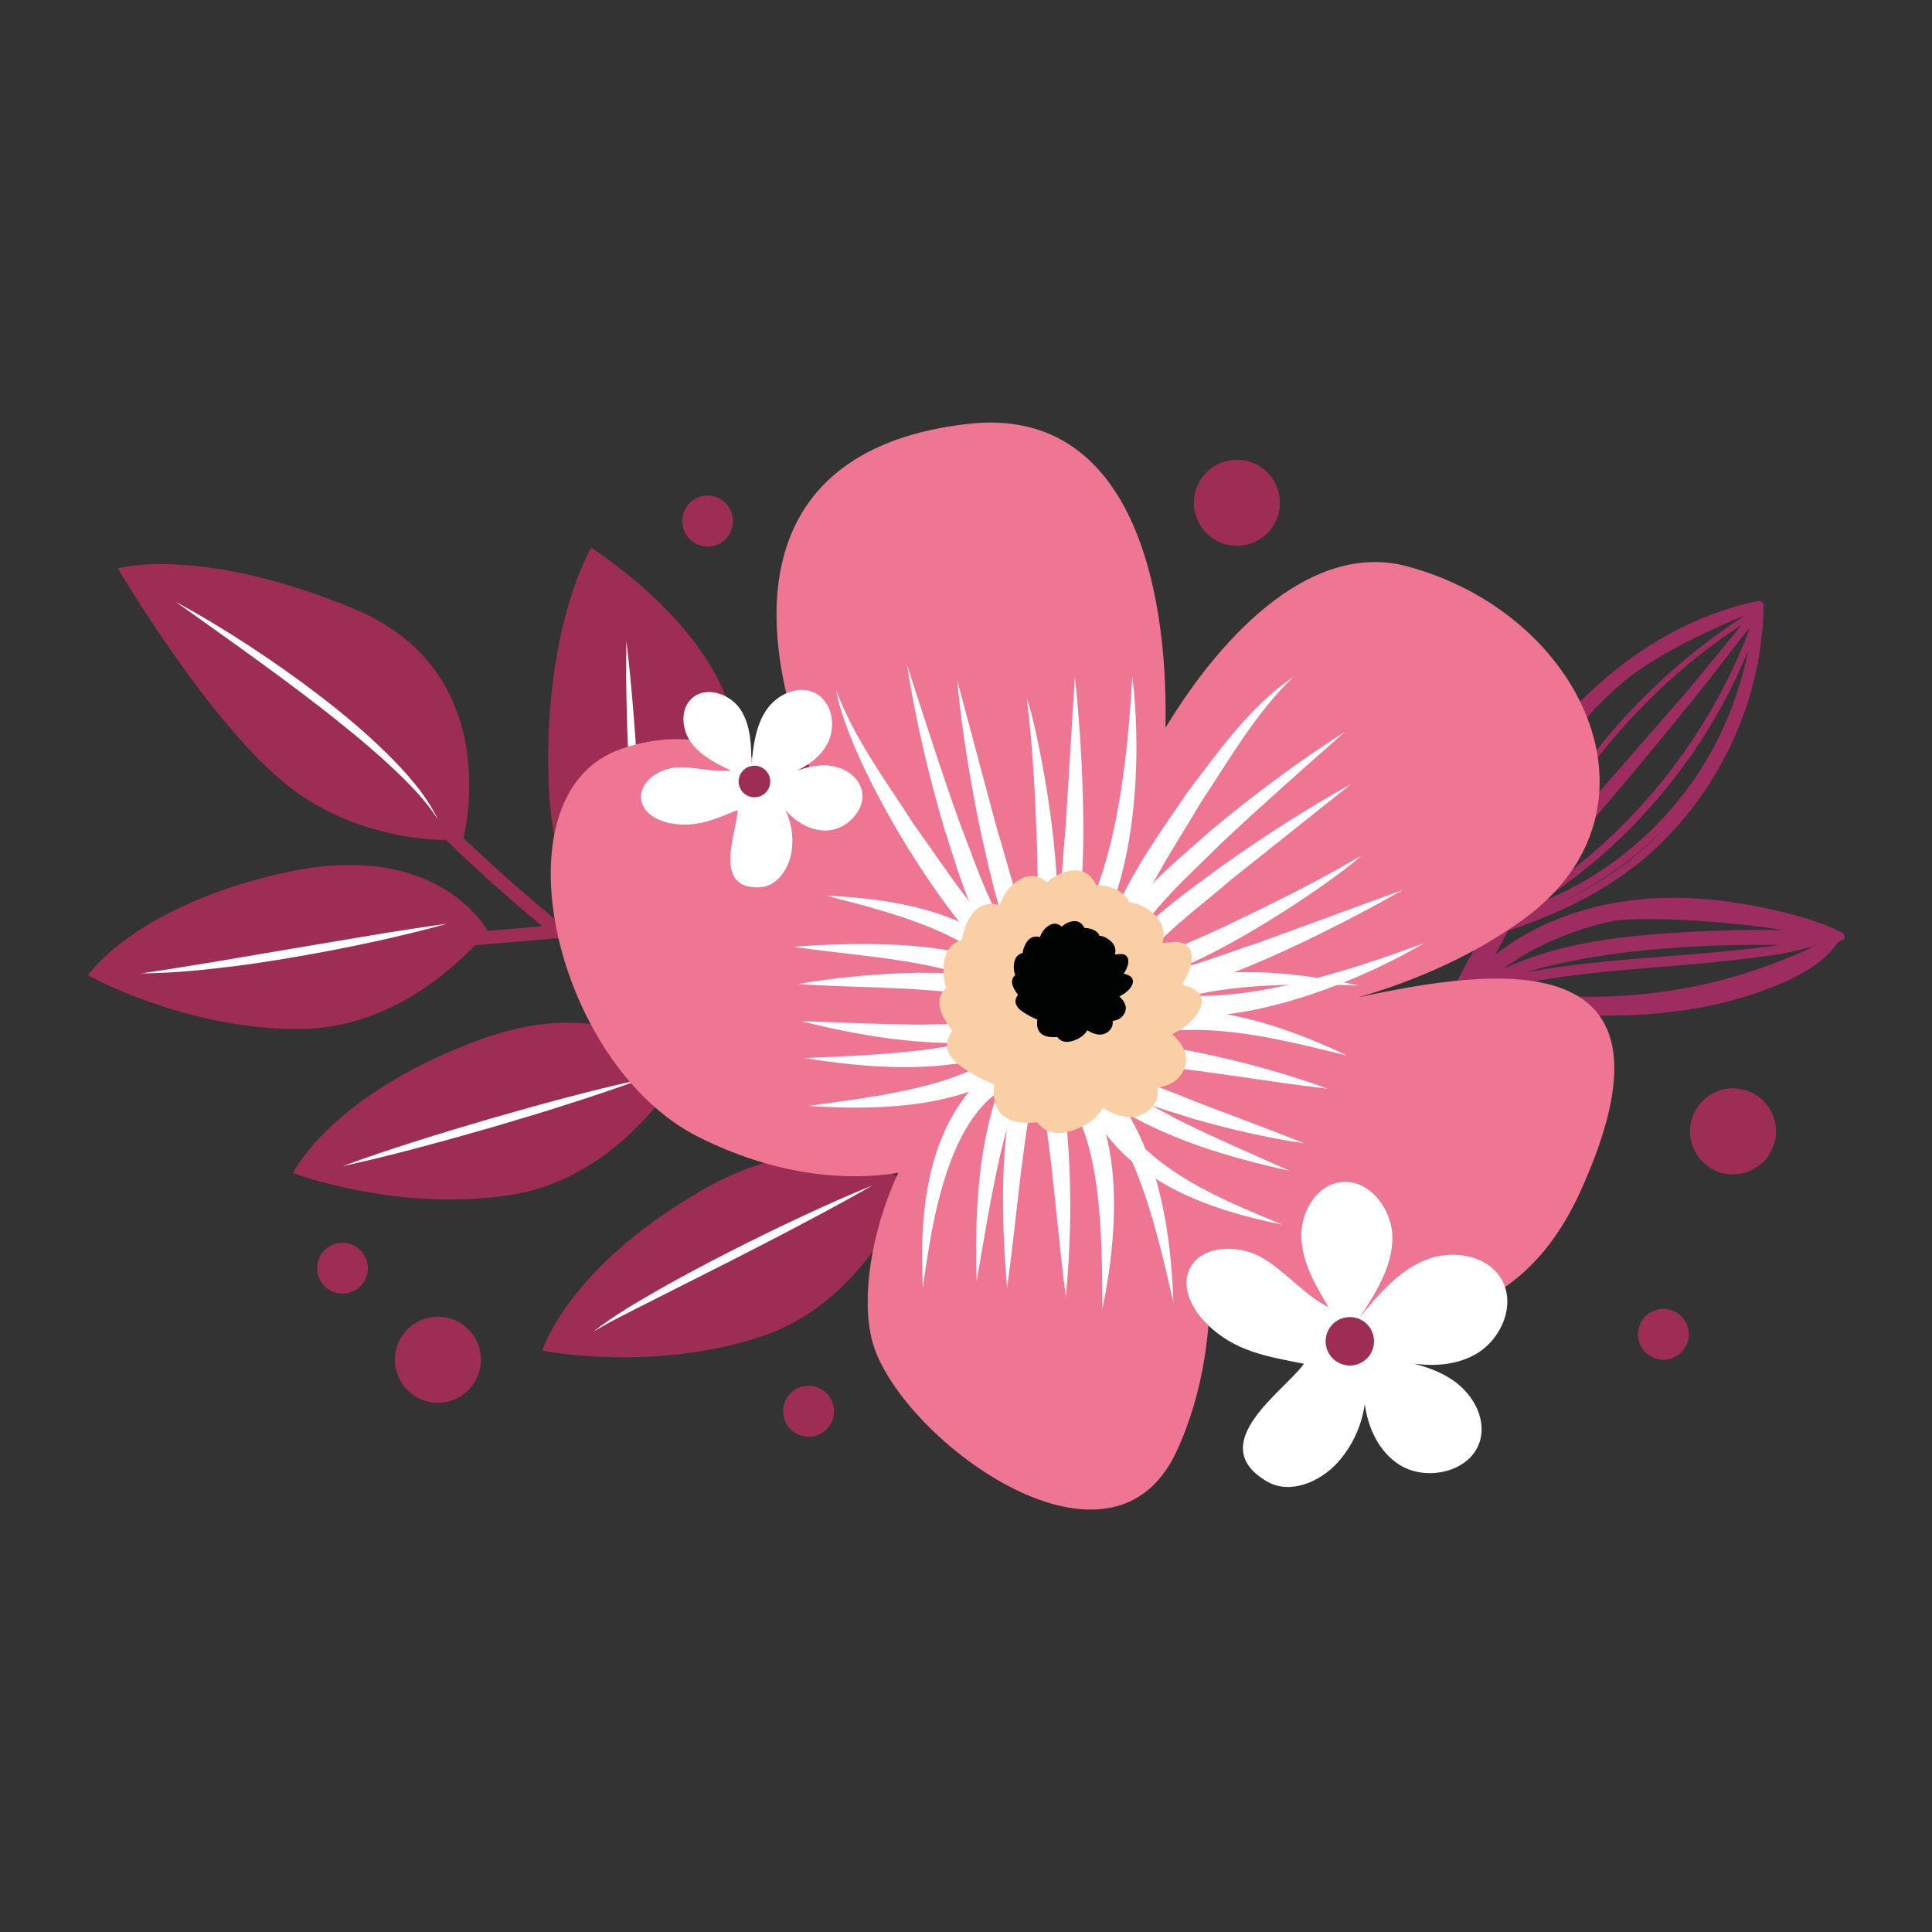 <?xml version="1.0" encoding="UTF-8"?> <svg xmlns="http://www.w3.org/2000/svg" xmlns:xlink="http://www.w3.org/1999/xlink" version="1.1" width="1000" height="1000" viewBox="0 0 1000 1000" xml:space="preserve"><rect x="0" y="0" width="1000" height="1000" fill="#333333" stroke="none"/> <desc>Created with Fabric.js 3.5.0</desc> <defs> </defs> <rect x="0" y="0" width="100%" height="100%" fill="rgba(255,255,255,0)"></rect> <g transform="matrix(-5.501 0 0 5.501 500.002 500.001)" id="860052"> <g style=""> <g transform="matrix(1 0 0 1 34.29 -1.269)" id="_Слой_1"> <path style="stroke: none; stroke-width: 0; stroke-dasharray: none; stroke-linecap: butt; stroke-dashoffset: 0; stroke-linejoin: miter; stroke-miterlimit: 4; is-custom-font: none; font-file-url: none; fill: rgb(157,45,84); fill-rule: nonzero; opacity: 1;" transform=" translate(-116.92, -49.866)" d="M 107.6 72.3 c -12.63 -7.31 -19.57 -0.53 -19.57 -0.53 c 0 0 0 0.01 0.01 0.04 l -5.31 -2.24 c 6.89 -2.14 13.71 -5.1 20.41 -8.85 l 7.24 1.73 c 2.01 2.9 7.13 9.01 15.18 10.24 c 10.65 1.63 20.4 -2.08 20.4 -2.08 c 0 0 -3.5 -7.24 -17.16 -12.39 c -13.66 -5.15 -19.4 2.68 -19.4 2.68 c 0 0 0 0.01 0.02 0.03 l -4.7 -1.12 c 1.86 -1.08 3.7 -2.21 5.54 -3.41 l 0.19 0.07 l 0.1 -0.26 c 2.24 -1.47 4.46 -3.03 6.67 -4.67 c 1.35 -1.01 2.64 -2.02 3.9 -3.02 l 7.74 0.67 c 2.42 2.57 8.38 7.86 16.53 7.88 c 10.77 0.03 19.87 -5.07 19.87 -5.07 c 0 0 -4.54 -6.64 -18.81 -9.71 s -18.79 5.52 -18.79 5.52 c 0 0 0 0.01 0.02 0.03 l -5.18 -0.45 c 3.42 -2.82 6.45 -5.58 9.06 -8.11 c 2.89 -0.05 9.18 -0.71 14.72 -4.99 c 7.47 -5.78 16.16 -20.57 16.16 -20.57 c 0 0 -7.64 -2.22 -22.19 3.79 c -13.71 5.66 -10.73 19.95 -10.34 21.58 c -6.33 6.05 -12.58 11.03 -18.63 15.11 l 0.59 -1.63 c 0.85 -0.35 9.45 -4.3 10.02 -18.35 c 0.59 -14.78 -3.98 -22.44 -3.98 -22.44 c 0 0 -12.6 7.87 -13.56 17.67 c -0.78 7.95 4.6 18.23 6.66 21.83 l -1.49 4.07 c -6.08 3.97 -11.95 7.04 -17.49 9.41 l 0.66 -2.1 c 0.12 0.16 0.19 0.26 0.19 0.26 c 0 0 9.17 -4.37 8.56 -19.14 c -0.61 -14.77 -5.79 -22.04 -5.79 -22.04 c 0 0 -11.91 8.87 -12.07 18.72 c -0.13 7.77 5.74 17.26 8.22 20.92 l -1.1 3.49 l 0.62 0.2 c -8.52 3.58 -16.25 5.5 -22.74 6.48 l 0.18 1.23 c 4.29 -0.64 8.55 -1.6 12.79 -2.86 l -0.18 0.44 l 7.35 3.09 c 1.51 3.19 5.56 10.06 13.3 12.59 c 10.24 3.34 20.47 1.29 20.47 1.29 c 0 0 -2.27 -7.72 -14.91 -15.03 Z" stroke-linecap="round"></path> </g> <g transform="matrix(1 0 0 1 62.025 -24.015)" id="_Слой_1"> <path style="stroke: none; stroke-width: 0; stroke-dasharray: none; stroke-linecap: butt; stroke-dashoffset: 0; stroke-linejoin: miter; stroke-miterlimit: 4; is-custom-font: none; font-file-url: none; fill: rgb(255,255,255); fill-rule: nonzero; opacity: 1;" transform=" translate(-144.655, -27.12)" d="M 157.01 16.86 c -2.21 1.55 -4.39 3.13 -6.58 4.69 c -2.18 1.58 -4.35 3.16 -6.48 4.81 c -1.07 0.81 -2.12 1.65 -3.16 2.5 c -1.05 0.84 -2.06 1.72 -3.07 2.6 c -0.99 0.9 -1.98 1.81 -2.9 2.78 c -0.93 0.96 -1.79 2 -2.52 3.14 c 1.18 -2.45 3.05 -4.5 4.97 -6.39 c 1.94 -1.9 4.02 -3.63 6.16 -5.28 c 2.15 -1.64 4.35 -3.2 6.62 -4.68 c 2.26 -1.48 4.57 -2.88 6.95 -4.16 Z" stroke-linecap="round"></path> </g> <g transform="matrix(1 0 0 1 63.21 -1.645)" id="_Слой_1"> <path style="stroke: none; stroke-width: 0; stroke-dasharray: none; stroke-linecap: butt; stroke-dashoffset: 0; stroke-linejoin: miter; stroke-miterlimit: 4; is-custom-font: none; font-file-url: none; fill: rgb(255,255,255); fill-rule: nonzero; opacity: 1;" transform=" translate(-145.84, -49.49)" d="M 131.43 47.15 c 2.42 0.34 4.82 0.71 7.22 1.11 l 7.2 1.21 l 7.19 1.22 c 2.4 0.39 4.8 0.8 7.21 1.14 c -2.44 -0.02 -4.88 -0.22 -7.3 -0.5 c -2.43 -0.27 -4.84 -0.64 -7.24 -1.05 c -2.4 -0.42 -4.8 -0.87 -7.18 -1.39 c -2.38 -0.51 -4.75 -1.09 -7.1 -1.74 Z" stroke-linecap="round"></path> </g> <g transform="matrix(1 0 0 1 44.645 14.755)" id="_Слой_1"> <path style="stroke: none; stroke-width: 0; stroke-dasharray: none; stroke-linecap: butt; stroke-dashoffset: 0; stroke-linejoin: miter; stroke-miterlimit: 4; is-custom-font: none; font-file-url: none; fill: rgb(255,255,255); fill-rule: nonzero; opacity: 1;" transform=" translate(-127.275, -65.89)" d="M 113.28 61.82 c 2.38 0.53 4.74 1.1 7.09 1.73 c 2.35 0.62 4.69 1.28 7.03 1.95 c 2.33 0.69 4.66 1.38 6.98 2.12 c 2.32 0.73 4.62 1.51 6.91 2.35 c -2.38 -0.52 -4.75 -1.1 -7.1 -1.73 c -2.35 -0.62 -4.69 -1.28 -7.03 -1.95 c -2.33 -0.69 -4.66 -1.38 -6.98 -2.13 c -2.32 -0.73 -4.62 -1.51 -6.92 -2.35 Z" stroke-linecap="round"></path> </g> <g transform="matrix(1 0 0 1 21.91 27.51)" id="_Слой_1"> <path style="stroke: none; stroke-width: 0; stroke-dasharray: none; stroke-linecap: butt; stroke-dashoffset: 0; stroke-linejoin: miter; stroke-miterlimit: 4; is-custom-font: none; font-file-url: none; fill: rgb(255,255,255); fill-rule: nonzero; opacity: 1;" transform=" translate(-104.54, -78.645)" d="M 91.39 71.76 c 2.3 0.94 4.57 1.94 6.81 3 c 2.25 1.05 4.47 2.14 6.68 3.26 c 2.2 1.13 4.4 2.28 6.55 3.51 c 2.15 1.23 4.31 2.48 6.27 4.01 c -1.07 -0.63 -2.15 -1.22 -3.27 -1.77 c -0.55 -0.29 -1.1 -0.57 -1.65 -0.84 l -1.66 -0.84 l -6.63 -3.35 c -2.2 -1.13 -4.41 -2.26 -6.59 -3.42 c -2.19 -1.15 -4.37 -2.34 -6.52 -3.57 Z" stroke-linecap="round"></path> </g> <g transform="matrix(1 0 0 1 31.049 -16.59)" id="_Слой_1"> <path style="stroke: none; stroke-width: 0; stroke-dasharray: none; stroke-linecap: butt; stroke-dashoffset: 0; stroke-linejoin: miter; stroke-miterlimit: 4; is-custom-font: none; font-file-url: none; fill: rgb(255,255,255); fill-rule: nonzero; opacity: 1;" transform=" translate(-113.679, -34.545)" d="M 114.58 20.49 c 0.05 2.35 0.03 4.7 -0.04 7.05 c -0.06 2.35 -0.17 4.69 -0.3 7.04 c -0.15 2.34 -0.31 4.69 -0.54 7.03 c -0.23 2.34 -0.49 4.68 -0.95 6.99 c 0.06 -1.18 0.13 -2.34 0.16 -3.52 l 0.15 -3.52 c 0.1 -2.34 0.23 -4.69 0.36 -7.03 c 0.29 -4.68 0.61 -9.37 1.17 -14.04 Z" stroke-linecap="round"></path> </g> <g transform="matrix(1 0 0 1 11.821 -7.5)" id="_Слой_1"> <path style="stroke: none; stroke-width: 0; stroke-dasharray: none; stroke-linecap: butt; stroke-dashoffset: 0; stroke-linejoin: miter; stroke-miterlimit: 4; is-custom-font: none; font-file-url: none; fill: rgb(255,255,255); fill-rule: nonzero; opacity: 1;" transform=" translate(-94.451, -43.635)" d="M 94.76 30.02 c 0.13 2.27 0.21 4.55 0.22 6.82 c 0.03 2.27 0 4.55 -0.05 6.82 c -0.07 2.27 -0.15 4.54 -0.3 6.81 c -0.15 2.27 -0.35 4.54 -0.72 6.79 c 0.01 -1.14 0.05 -2.27 0.04 -3.41 l 0.03 -3.41 c 0.02 -2.27 0.07 -4.54 0.12 -6.81 c 0.06 -2.27 0.13 -4.54 0.24 -6.81 c 0.09 -2.27 0.24 -4.54 0.42 -6.81 Z" stroke-linecap="round"></path> </g> <g transform="matrix(1 0 0 1 -63.468 -13.677)" id="_Слой_1"> <path style="stroke: none; stroke-width: 0; stroke-dasharray: none; stroke-linecap: butt; stroke-dashoffset: 0; stroke-linejoin: miter; stroke-miterlimit: 4; is-custom-font: none; font-file-url: none; fill: rgb(157,44,97); fill-rule: nonzero; opacity: 1;" transform=" translate(-19.162, -37.459)" d="M 0.14 48.67 c 0.15 0.09 0.31 0.16 0.46 0.25 c 1.22 1.79 3.21 2.93 5.17 3.79 c 4.61 2.01 9.68 2.91 14.69 3.06 c 2.61 0.08 5.25 0.08 7.85 -0.12 c 1.26 -0.1 2.52 -0.29 3.75 -0.6 c 0.62 -0.16 1.24 -0.34 1.85 -0.55 c 0.42 -0.15 0.82 -0.29 1.18 -0.51 c 0.39 0.69 0.79 1.37 1.18 2.06 c 0.26 0.61 0.51 1.22 0.77 1.83 c 0.04 0.1 0.13 0.14 0.22 0.14 c 0.1 0.08 0.23 0.1 0.34 0.08 c 0.38 0.13 0.87 -0.2 0.74 -0.67 c -1.11 -3.89 -3.21 -7.37 -5.3 -10.8 c -0.04 -0.34 -0.08 -0.69 -0.13 -1.03 c -0.05 -0.49 -0.11 -0.97 -0.19 -1.46 c -0.32 -2.35 -0.71 -4.69 -1.39 -6.97 c -1.5 -5.07 -4.63 -9.46 -8.61 -12.9 c -4.15 -3.59 -9.16 -6.36 -14.57 -7.47 c -0.28 -0.06 -0.57 0.12 -0.57 0.43 c 0.04 2.96 0.51 5.92 1.38 8.75 c 1.56 5.03 4.34 9.69 8.07 13.41 c 4.09 4.08 9.2 6.64 14.62 8.44 c 0.03 0.07 0.06 0.14 0.1 0.21 c 0.24 0.48 0.5 0.94 0.75 1.41 c 0.12 0.22 0.25 0.44 0.37 0.66 c -1.04 -0.83 -2.16 -1.57 -3.34 -2.2 c -4.27 -2.3 -9.13 -3.26 -13.95 -3.19 c -2.64 0.04 -5.28 0.37 -7.86 0.91 c -2.55 0.53 -5.22 1.2 -7.56 2.37 c -0.11 0.05 -0.14 0.15 -0.13 0.25 c -0.1 0.13 -0.1 0.32 0.07 0.42 Z M 17.24 38.48 c 0.42 0.42 0.84 0.84 1.29 1.24 c 2.27 2.05 4.84 3.79 7.59 5.15 c 0 0 0 0.01 -0.01 0.02 c -1.13 -0.57 -2.24 -1.17 -3.31 -1.84 c -2.04 -1.28 -3.89 -2.82 -5.56 -4.55 Z M 9.02 21.4 c 0.57 1.42 1.21 2.82 1.92 4.19 c 2.34 4.51 5.35 8.66 8.89 12.3 c 2.7 2.77 5.7 5.23 8.95 7.33 c -1.5 -0.59 -2.96 -1.28 -4.36 -2.1 c -4.46 -2.61 -8.28 -6.28 -11.03 -10.66 c -2.13 -3.38 -3.58 -7.15 -4.37 -11.06 Z M 8.84 19.27 c 0.21 0.25 0.43 0.5 0.65 0.76 c 0.46 0.61 0.94 1.2 1.39 1.8 c 0.8 1.03 1.59 2.06 2.4 3.07 c 2.89 3.62 5.85 7.2 8.85 10.74 c 1.52 1.79 3.05 3.58 4.59 5.35 c 1.18 1.36 2.33 2.71 3.34 4.19 c -1.68 -1.04 -3.31 -2.16 -4.85 -3.4 c -3.91 -3.11 -7.35 -6.79 -10.22 -10.88 c -2.53 -3.59 -4.6 -7.52 -6.15 -11.63 Z M 29.35 42.5 c -0.41 -0.58 -0.83 -1.16 -1.27 -1.72 c -1.99 -2.56 -4.13 -5 -6.27 -7.44 c -2.41 -2.75 -4.8 -5.52 -7.21 -8.26 c -0.38 -0.46 -0.76 -0.93 -1.14 -1.39 c -0.74 -0.91 -1.49 -1.81 -2.24 -2.72 c -0.54 -0.65 -1.06 -1.34 -1.63 -1.98 c 1.78 1.17 3.5 2.43 5.14 3.8 c 3.83 3.2 7.25 6.91 10.13 10.99 c 1.44 2.03 2.74 4.15 3.91 6.35 c 0.59 1.11 1.14 2.23 1.66 3.37 c 0.17 0.37 0.32 0.74 0.48 1.12 c -0.47 -0.74 -1.01 -1.44 -1.58 -2.11 Z M 32.01 46.3 c -0.35 -1.18 -0.84 -2.32 -1.35 -3.44 c -0.59 -1.3 -1.22 -2.57 -1.9 -3.82 c -2.41 -4.42 -5.43 -8.52 -8.9 -12.17 c -3.15 -3.31 -6.69 -6.25 -10.53 -8.73 c 2.52 1.04 5 2.17 7.38 3.53 c 1.17 0.67 2.31 1.39 3.4 2.18 c 2.95 2.37 5.49 5.23 7.44 8.49 c 1.41 2.37 2.52 4.91 3.29 7.55 c 0.38 1.29 0.67 2.6 0.89 3.93 c 0.13 0.82 0.21 1.65 0.29 2.47 Z M 6.05 49.15 c 0.97 0 1.95 -0.01 2.92 0 c 4.39 0.05 8.78 0.28 13.13 0.91 c 2.17 0.31 4.32 0.73 6.44 1.27 c 0.34 0.09 0.68 0.19 1.02 0.29 c 0.09 0.03 0.17 0.07 0.25 0.1 c -0.83 -0.16 -1.66 -0.3 -2.5 -0.42 c -4.16 -0.62 -8.36 -0.9 -12.55 -1.23 c -2.11 -0.17 -4.21 -0.37 -6.31 -0.6 c -0.8 -0.09 -1.61 -0.21 -2.41 -0.32 Z M 32.29 51.5 c -0.34 -0.16 -0.69 -0.31 -1.03 -0.46 c -1.06 -0.45 -2.14 -0.84 -3.24 -1.17 c -4.12 -1.22 -8.45 -1.65 -12.73 -1.9 c -2.38 -0.14 -4.77 -0.22 -7.16 -0.23 c -0.79 0 -1.57 0 -2.35 0.03 c 0.22 -0.05 0.45 -0.09 0.67 -0.13 c 0.96 -0.14 1.93 -0.27 2.89 -0.37 c 2.35 -0.25 4.71 -0.44 7.08 -0.52 c 1.71 -0.05 3.44 -0.06 5.14 0.11 c 0.52 0.11 1.04 0.23 1.56 0.36 c 2.19 0.58 4.31 1.41 6.31 2.49 c 1 0.54 1.93 1.15 2.84 1.8 Z M 2.64 49.21 s 0.09 0 0.14 0 c 0 0.05 0.04 0.1 0.1 0.11 c 0.14 0.02 0.29 0.04 0.43 0.06 c 1.84 0.55 3.81 0.81 5.69 1.04 c 4.2 0.53 8.42 0.78 12.63 1.17 c 2.11 0.2 4.22 0.44 6.32 0.78 c 1.02 0.17 2.04 0.35 3.05 0.57 c 0.43 0.09 0.86 0.2 1.29 0.31 c -0.15 0.04 -0.31 0.07 -0.46 0.11 c -1.5 0.25 -3.01 0.44 -4.53 0.55 c -4.61 0.32 -9.27 -0.01 -13.8 -0.98 c -3.78 -0.81 -7.38 -2.09 -10.86 -3.72 Z" stroke-linecap="round"></path> </g> <g transform="matrix(1 0 0 1 -72.17 15.555)" id="_Слой_1"> <path style="stroke: none; stroke-width: 0; stroke-dasharray: none; stroke-linecap: butt; stroke-dashoffset: 0; stroke-linejoin: miter; stroke-miterlimit: 4; is-custom-font: none; font-file-url: none; fill: rgb(157,45,84); fill-rule: nonzero; opacity: 1;" transform=" translate(-10.46, -66.69)" d="M 14.51 66.69 c 0 2.24 -1.82 4.05 -4.05 4.05 s -4.05 -1.82 -4.05 -4.05 s 1.82 -4.05 4.05 -4.05 s 4.05 1.82 4.05 4.05 Z" stroke-linecap="round"></path> </g> <g transform="matrix(1 0 0 1 -25.49 -43.585)" id="_Слой_1"> <circle style="stroke: none; stroke-width: 0; stroke-dasharray: none; stroke-linecap: butt; stroke-dashoffset: 0; stroke-linejoin: miter; stroke-miterlimit: 4; is-custom-font: none; font-file-url: none; fill: rgb(157,45,84); fill-rule: nonzero; opacity: 1;" cx="0" cy="0" r="4.05"></circle> </g> <g transform="matrix(1 0 0 1 49.69 37.045)" id="_Слой_1"> <path style="stroke: none; stroke-width: 0; stroke-dasharray: none; stroke-linecap: butt; stroke-dashoffset: 0; stroke-linejoin: miter; stroke-miterlimit: 4; is-custom-font: none; font-file-url: none; fill: rgb(157,45,84); fill-rule: nonzero; opacity: 1;" transform=" translate(-132.32, -88.18)" d="M 136.37 88.18 c 0 2.24 -1.82 4.05 -4.05 4.05 s -4.05 -1.82 -4.05 -4.05 s 1.82 -4.05 4.05 -4.05 s 4.05 1.82 4.05 4.05 Z" stroke-linecap="round"></path> </g> <g transform="matrix(1 0 0 1 24.31 -41.865)" id="_Слой_1"> <path style="stroke: none; stroke-width: 0; stroke-dasharray: none; stroke-linecap: butt; stroke-dashoffset: 0; stroke-linejoin: miter; stroke-miterlimit: 4; is-custom-font: none; font-file-url: none; fill: rgb(157,45,84); fill-rule: nonzero; opacity: 1;" transform=" translate(-106.94, -9.27)" d="M 109.33 9.27 c 0 1.32 -1.07 2.4 -2.39 2.4 s -2.39 -1.07 -2.39 -2.4 s 1.07 -2.4 2.39 -2.4 s 2.39 1.07 2.39 2.4 Z" stroke-linecap="round"></path> </g> <g transform="matrix(1 0 0 1 14.815 41.895)" id="_Слой_1"> <path style="stroke: none; stroke-width: 0; stroke-dasharray: none; stroke-linecap: butt; stroke-dashoffset: 0; stroke-linejoin: miter; stroke-miterlimit: 4; is-custom-font: none; font-file-url: none; fill: rgb(157,45,84); fill-rule: nonzero; opacity: 1;" transform=" translate(-97.445, -93.03)" d="M 99.84 93.03 c 0 1.32 -1.07 2.4 -2.4 2.4 s -2.39 -1.07 -2.39 -2.4 s 1.07 -2.4 2.39 -2.4 s 2.4 1.07 2.4 2.4 Z" stroke-linecap="round"></path> </g> <g transform="matrix(1 0 0 1 -65.62 34.655)" id="_Слой_1"> <circle style="stroke: none; stroke-width: 0; stroke-dasharray: none; stroke-linecap: butt; stroke-dashoffset: 0; stroke-linejoin: miter; stroke-miterlimit: 4; is-custom-font: none; font-file-url: none; fill: rgb(157,45,84); fill-rule: nonzero; opacity: 1;" cx="0" cy="0" r="2.39"></circle> </g> <g transform="matrix(1 0 0 1 58.67 28.435)" id="_Слой_1"> <circle style="stroke: none; stroke-width: 0; stroke-dasharray: none; stroke-linecap: butt; stroke-dashoffset: 0; stroke-linejoin: miter; stroke-miterlimit: 4; is-custom-font: none; font-file-url: none; fill: rgb(157,45,84); fill-rule: nonzero; opacity: 1;" cx="0" cy="0" r="2.39"></circle> </g> <g transform="matrix(1 0 0 1 -10.965 0.007)" id="_Слой_1"> <path style="stroke: none; stroke-width: 0; stroke-dasharray: none; stroke-linecap: butt; stroke-dashoffset: 0; stroke-linejoin: miter; stroke-miterlimit: 4; is-custom-font: none; font-file-url: none; fill: rgb(238,118,146); fill-rule: nonzero; opacity: 1;" transform=" translate(-71.665, -51.142)" d="M 115.03 30.69 c -7.82 -2.63 -13.1 0.95 -19.03 4.91 C 103.65 18.86 102.87 2.4 82.38 0.12 c -14.91 -1.66 -18.8 14.55 -18.52 28.6 c -5.72 -9.43 -14.07 -17.49 -22.7 -15.2 c -16.57 4.4 -25.17 22.88 -11.01 33.2 c 4.56 3.32 10.09 5.79 15.59 7.37 c -12.47 -2.69 -31.8 -5.63 -20.9 18.3 c 7.82 17.17 24.56 12.56 34.92 6.39 c -0.39 6.12 0.52 12.64 3.11 18.13 c 6.38 13.51 26.29 -1.67 28.59 -10.51 c 1.03 -3.95 0.15 -10.18 -2.45 -15.8 c 5.44 0.86 11.91 0.05 18.74 -3.35 c 13.68 -6.82 19.49 -32.44 7.29 -36.55 Z M 71.3 58.06 c -0.25 -0.39 -0.53 -0.79 -0.84 -1.2 c -0.77 -1.02 -1.56 -1.75 -2.38 -2.28 c 1.35 -0.68 2.33 -1.58 2.82 -2.7 c 0 0 0 -0.02 0 -0.02 c 0.85 0.73 1.78 1.33 2.77 1.78 c -0.24 1.48 -0.24 2.97 0 4.4 c -0.59 -0.04 -1.2 -0.06 -1.82 -0.03 c -0.19 0 -0.38 0.04 -0.57 0.07 Z" stroke-linecap="round"></path> </g> <g transform="matrix(1 0 0 1 -5.233 -13.499)" id="_Слой_1"> <path style="stroke: none; stroke-width: 0; stroke-dasharray: none; stroke-linecap: butt; stroke-dashoffset: 0; stroke-linejoin: miter; stroke-miterlimit: 4; is-custom-font: none; font-file-url: none; fill: rgb(255,255,255); fill-rule: nonzero; opacity: 1;" transform=" translate(-77.397, -37.636)" d="M 66.99 23.95 c 0.39 7.25 1.59 20.36 6.65 25.61 c 1.19 0.96 2.69 1.54 3.84 0.19 c 2.76 -3.48 4.12 -7.92 5.73 -12.05 c 1.77 -4.93 3.36 -9.94 4.99 -14.96 c -0.83 5.21 -2.02 10.36 -3.52 15.44 c -1.44 4.45 -2.73 9.19 -5.73 12.92 c -1.54 2.09 -4.9 1.73 -6.66 -0.04 c -5.73 -5.83 -6.28 -19.38 -5.31 -27.12 h 0 Z" stroke-linecap="round"></path> </g> <g transform="matrix(1 0 0 1 -5.099 -12.986)" id="_Слой_1"> <path style="stroke: none; stroke-width: 0; stroke-dasharray: none; stroke-linecap: butt; stroke-dashoffset: 0; stroke-linejoin: miter; stroke-miterlimit: 4; is-custom-font: none; font-file-url: none; fill: rgb(255,255,255); fill-rule: nonzero; opacity: 1;" transform=" translate(-77.531, -38.15)" d="M 72.38 23.8 l 0.88 14.29 c 0.39 3.98 0.37 8.2 1.77 11.95 c 0.1 0.2 0.22 0.38 0.27 0.42 c 0.03 0.03 0 0 -0.05 0 c -0.07 -0.03 -0.18 0 -0.18 0 c -0.02 0.02 0.15 -0.09 0.28 -0.26 c 2.29 -3.64 3.14 -8.07 4.42 -12.16 c 0 0 3.7 -13.83 3.7 -13.83 c -0.46 4.77 -1.22 9.5 -2.2 14.2 c -0.94 4.14 -1.78 8.39 -3.77 12.21 c -0.61 1.24 -2.17 2.65 -3.55 1.38 c -3.57 -4.14 -2.2 -22.4 -1.55 -28.18 h 0 Z" stroke-linecap="round"></path> </g> <g transform="matrix(1 0 0 1 1.814 -12.322)" id="_Слой_1"> <path style="stroke: none; stroke-width: 0; stroke-dasharray: none; stroke-linecap: butt; stroke-dashoffset: 0; stroke-linejoin: miter; stroke-miterlimit: 4; is-custom-font: none; font-file-url: none; fill: rgb(255,255,255); fill-rule: nonzero; opacity: 1;" transform=" translate(-84.444, -38.813)" d="M 76.91 26 c -0.62 4.84 -0.81 9.75 -0.99 14.61 c -0.03 2.99 -0.16 5.99 0.48 8.86 c 0.11 0.5 0.38 1.03 0.47 1.05 c 0.01 0 -0.03 -0.01 -0.06 -0.02 c 0.1 -0.04 0.38 -0.13 0.59 -0.3 c 4.12 -3.32 7.06 -8.12 10.16 -12.42 c 2.61 -4.08 5.61 -8.06 7.3 -12.63 c -1.27 7.06 -10.55 22.45 -16.36 26.75 c -8.2 4.88 -2.86 -22.78 -1.59 -25.92 h 0 Z" stroke-linecap="round"></path> </g> <g transform="matrix(1 0 0 1 -27.993 -8.657)" id="_Слой_1"> <path style="stroke: none; stroke-width: 0; stroke-dasharray: none; stroke-linecap: butt; stroke-dashoffset: 0; stroke-linejoin: miter; stroke-miterlimit: 4; is-custom-font: none; font-file-url: none; fill: rgb(255,255,255); fill-rule: nonzero; opacity: 1;" transform=" translate(-54.637, -42.478)" d="M 39.58 49 c 6.8 2.55 19.3 6.69 26.13 4.16 c 1.36 -0.71 2.49 -1.85 1.71 -3.44 c -2.09 -3.93 -5.61 -6.94 -8.75 -10.08 c -3.81 -3.59 -7.76 -7.06 -11.71 -10.56 c 4.44 2.85 8.69 6 12.74 9.4 c 3.51 3.1 7.33 6.17 9.55 10.42 c 1.3 2.24 -0.37 5.18 -2.7 6.09 c -7.6 2.93 -20.31 -2.01 -26.98 -5.99 h 0 Z" stroke-linecap="round"></path> </g> <g transform="matrix(1 0 0 1 -27.278 -7.098)" id="_Слой_1"> <path style="stroke: none; stroke-width: 0; stroke-dasharray: none; stroke-linecap: butt; stroke-dashoffset: 0; stroke-linejoin: miter; stroke-miterlimit: 4; is-custom-font: none; font-file-url: none; fill: rgb(255,255,255); fill-rule: nonzero; opacity: 1;" transform=" translate(-55.352, -44.037)" d="M 41.6 44 l 13.45 4.92 c 3.81 1.23 7.67 2.94 11.66 3.16 c 0.22 -0.01 0.44 -0.05 0.49 -0.08 c 0.04 -0.01 0 0 -0.03 0.04 c -0.05 0.05 -0.07 0.17 -0.07 0.17 c 0.01 0.03 -0.03 -0.17 -0.13 -0.36 c -2.42 -3.56 -6.14 -6.1 -9.38 -8.92 c 0 0 -11.2 -8.92 -11.2 -8.92 c 4.19 2.33 8.22 4.92 12.13 7.7 c 3.42 2.52 6.98 4.99 9.68 8.34 c 0.89 1.04 1.55 3.07 -0.16 3.81 c -5.19 1.63 -21.43 -6.96 -26.44 -9.85 h 0 Z" stroke-linecap="round"></path> </g> <g transform="matrix(1 0 0 1 -24.983 -12.849)" id="_Слой_1"> <path style="stroke: none; stroke-width: 0; stroke-dasharray: none; stroke-linecap: butt; stroke-dashoffset: 0; stroke-linejoin: miter; stroke-miterlimit: 4; is-custom-font: none; font-file-url: none; fill: rgb(255,255,255); fill-rule: nonzero; opacity: 1;" transform=" translate(-57.648, -38.286)" d="M 45.42 40.73 c 4.19 2.5 8.61 4.64 13 6.75 c 2.73 1.22 5.43 2.54 8.31 3.11 c 0.5 0.1 1.1 0.06 1.15 0 c 0.01 0 -0.03 0.02 -0.04 0.04 c 0 -0.11 0.03 -0.4 -0.03 -0.66 c -1.39 -5.11 -4.62 -9.72 -7.31 -14.28 c -2.69 -4.03 -5.14 -8.37 -8.65 -11.74 c 4.09 2.77 7 6.98 9.96 10.86 c 3.15 4.64 6.6 9.28 8.02 14.84 c 1.2 9.47 -22.03 -6.5 -24.39 -8.91 h 0 Z" stroke-linecap="round"></path> </g> <g transform="matrix(1 0 0 1 3.891 3.359)" id="_Слой_1"> <path style="stroke: none; stroke-width: 0; stroke-dasharray: none; stroke-linecap: butt; stroke-dashoffset: 0; stroke-linejoin: miter; stroke-miterlimit: 4; is-custom-font: none; font-file-url: none; fill: rgb(255,255,255); fill-rule: nonzero; opacity: 1;" transform=" translate(-86.521, -54.494)" d="M 95.69 44.54 c -5.77 1.52 -17.9 4.25 -18.05 11.49 c 0.51 6.3 14.71 7.48 19.8 8.27 c -6.34 0.43 -16.07 0.33 -20.61 -4.85 c -2.37 -2.83 -1 -7.27 1.5 -9.41 c 4.76 -4.14 11.32 -5.26 17.36 -5.51 h 0 Z" stroke-linecap="round"></path> </g> <g transform="matrix(1 0 0 1 4.553 3.723)" id="_Слой_1"> <path style="stroke: none; stroke-width: 0; stroke-dasharray: none; stroke-linecap: butt; stroke-dashoffset: 0; stroke-linejoin: miter; stroke-miterlimit: 4; is-custom-font: none; font-file-url: none; fill: rgb(255,255,255); fill-rule: nonzero; opacity: 1;" transform=" translate(-87.183, -54.858)" d="M 98.78 49.34 c -6.62 0.98 -13.66 1.12 -19.71 4.07 c -1.42 0.82 -1.98 2.01 -0.73 3.17 c 2.14 1.63 5.11 1.96 7.8 2.39 c 3.84 0.49 7.76 0.67 11.71 0.83 c -5.89 0.93 -12.01 1.4 -17.88 -0.2 c -3.01 -0.73 -6.06 -3.89 -3.31 -6.86 c 4.8 -4.21 15.99 -3.87 22.12 -3.42 h 0 Z" stroke-linecap="round"></path> </g> <g transform="matrix(1 0 0 1 4.394 3.947)" id="_Слой_1"> <path style="stroke: none; stroke-width: 0; stroke-dasharray: none; stroke-linecap: butt; stroke-dashoffset: 0; stroke-linejoin: miter; stroke-miterlimit: 4; is-custom-font: none; font-file-url: none; fill: rgb(255,255,255); fill-rule: nonzero; opacity: 1;" transform=" translate(-87.024, -55.082)" d="M 98.47 52.83 c -6.5 0.45 -13.1 0.15 -19.44 1.59 c -0.53 0.15 -1.2 0.45 -1.43 0.69 c 0.08 0.3 0.73 0.65 1.19 0.79 c 2.56 0.76 5.37 0.7 8.08 0.75 c 3.73 -0.02 7.49 -0.2 11.28 -0.33 c -5.54 1.41 -11.23 2.31 -16.99 2.02 c -1.55 -0.16 -3.2 -0.32 -4.57 -1.32 c -1.41 -0.98 -1.39 -3.08 0.34 -3.91 c 3.2 -1.49 6.81 -1.3 10.21 -1.34 c 3.8 0.08 7.58 0.41 11.32 1.06 h 0 Z" stroke-linecap="round"></path> </g> <g transform="matrix(1 0 0 1 -7.688 20.06)" id="_Слой_1"> <path style="stroke: none; stroke-width: 0; stroke-dasharray: none; stroke-linecap: butt; stroke-dashoffset: 0; stroke-linejoin: miter; stroke-miterlimit: 4; is-custom-font: none; font-file-url: none; fill: rgb(255,255,255); fill-rule: nonzero; opacity: 1;" transform=" translate(-74.942, -71.195)" d="M 63.12 82.78 c 0.22 -6.65 1.34 -13.84 5.34 -19.4 c 3.03 -4.39 9.21 -5.1 13.05 -1.37 c 4.91 5.1 5.51 12.66 5.18 19.35 c -0.98 -6.89 -2.83 -20.11 -11.85 -19.71 c -7.53 1.01 -10.23 14.81 -11.72 21.14 h 0 Z" stroke-linecap="round"></path> </g> <g transform="matrix(1 0 0 1 -7.439 20.326)" id="_Слой_1"> <path style="stroke: none; stroke-width: 0; stroke-dasharray: none; stroke-linecap: butt; stroke-dashoffset: 0; stroke-linejoin: miter; stroke-miterlimit: 4; is-custom-font: none; font-file-url: none; fill: rgb(255,255,255); fill-rule: nonzero; opacity: 1;" transform=" translate(-75.191, -71.461)" d="M 69.78 83.33 c -1.38 -6.65 -2.58 -18.83 4.12 -23.05 c 3.1 -1.71 4.71 -0.02 5.76 2.71 c 1.92 5.76 2.14 11.83 1.97 17.81 c -0.68 -3.9 -1.3 -7.79 -2.15 -11.59 c -0.45 -1.89 -0.9 -3.79 -1.62 -5.49 c -0.43 -0.92 -0.82 -1.86 -1.53 -2.12 c -6.93 1.37 -6.43 16.03 -6.54 21.73 h 0 Z" stroke-linecap="round"></path> </g> <g transform="matrix(1 0 0 1 -6.643 19.813)" id="_Слой_1"> <path style="stroke: none; stroke-width: 0; stroke-dasharray: none; stroke-linecap: butt; stroke-dashoffset: 0; stroke-linejoin: miter; stroke-miterlimit: 4; is-custom-font: none; font-file-url: none; fill: rgb(255,255,255); fill-rule: nonzero; opacity: 1;" transform=" translate(-75.987, -70.948)" d="M 73.25 82.33 c -0.54 -5.48 -0.58 -10.98 -0.06 -16.47 c 0.33 -1.99 0.31 -4.19 1.67 -5.85 c 1.62 -1.37 2.93 0.74 3.21 2.17 c 1.42 6.33 1.2 12.87 0.7 19.29 c -0.5 -3.63 -0.87 -7.25 -1.3 -10.85 c -0.35 -2.64 -0.63 -5.34 -1.33 -7.88 c -0.12 -0.45 -0.35 -0.95 -0.49 -1.18 c 0.1 0.15 0.62 0 0.58 -0.04 c -0.72 1.21 -0.88 3.13 -1.14 4.58 c -0.77 5.38 -1.14 10.8 -1.86 16.23 h 0 Z" stroke-linecap="round"></path> </g> <g transform="matrix(1 0 0 1 -24.057 12.46)" id="_Слой_1"> <path style="stroke: none; stroke-width: 0; stroke-dasharray: none; stroke-linecap: butt; stroke-dashoffset: 0; stroke-linejoin: miter; stroke-miterlimit: 4; is-custom-font: none; font-file-url: none; fill: rgb(255,255,255); fill-rule: nonzero; opacity: 1;" transform=" translate(-58.573, -63.595)" d="M 45.68 52.97 c 6.5 -1.41 13.75 -2.09 20.12 0.43 c 5 1.87 7.19 7.68 4.52 12.32 c -3.74 6.01 -10.93 8.44 -17.49 9.76 c 5.87 -2.43 12.5 -5.06 15.78 -10.67 c 5.02 -12.64 -15.15 -12.1 -22.92 -11.84 h 0 Z" stroke-linecap="round"></path> </g> <g transform="matrix(1 0 0 1 -23.518 11.701)" id="_Слой_1"> <path style="stroke: none; stroke-width: 0; stroke-dasharray: none; stroke-linecap: butt; stroke-dashoffset: 0; stroke-linejoin: miter; stroke-miterlimit: 4; is-custom-font: none; font-file-url: none; fill: rgb(255,255,255); fill-rule: nonzero; opacity: 1;" transform=" translate(-59.112, -62.836)" d="M 46.78 59.56 c 6.11 -2.96 17.63 -7.1 23.36 -1.64 c 2.41 2.58 1.17 4.56 -1.22 6.24 c -5.12 3.27 -10.95 4.96 -16.78 6.26 c 3.62 -1.61 7.23 -3.17 10.72 -4.91 c 2.26 -1.27 5.23 -2.5 6.56 -4.65 c 0.04 -0.17 0.08 -0.26 0.02 -0.37 c -0.95 -2.05 -3.13 -2.9 -5.46 -3.21 c -5.77 -0.6 -11.53 0.89 -17.18 2.28 h 0 Z" stroke-linecap="round"></path> </g> <g transform="matrix(1 0 0 1 -22.66 11.936)" id="_Слой_1"> <path style="stroke: none; stroke-width: 0; stroke-dasharray: none; stroke-linecap: butt; stroke-dashoffset: 0; stroke-linejoin: miter; stroke-miterlimit: 4; is-custom-font: none; font-file-url: none; fill: rgb(255,255,255); fill-rule: nonzero; opacity: 1;" transform=" translate(-59.97, -63.071)" d="M 48.6 62.68 c 3.44 -1.26 6.97 -2.25 10.54 -3.06 c 3.43 -0.7 6.96 -1.6 10.5 -1.2 c 0.55 0.1 1.31 0.36 1.61 1.07 c 1.06 3.12 -7.57 5.17 -9.74 5.94 c -3.52 1.03 -7.09 1.85 -10.71 2.39 c 3.4 -1.37 6.82 -2.61 10.2 -3.91 c 2.78 -1.18 6.09 -2.14 8.34 -3.97 c -0.12 0.13 0.15 0.6 0.18 0.56 c -1.35 -0.4 -3.25 -0.09 -4.72 0.02 c -5.41 0.57 -10.76 1.53 -16.19 2.16 h 0 Z" stroke-linecap="round"></path> </g> <g transform="matrix(1 0 0 1 -9.833 3.359)" id="_Слой_1"> <path style="stroke: none; stroke-width: 0; stroke-dasharray: none; stroke-linecap: butt; stroke-dashoffset: 0; stroke-linejoin: miter; stroke-miterlimit: 4; is-custom-font: none; font-file-url: none; fill: rgb(251,207,165); fill-rule: nonzero; opacity: 1;" transform=" translate(-72.797, -54.494)" d="M 83 48.67 c -0.05 -0.46 -0.17 -0.97 -0.43 -1.55 c -0.82 -1.82 -2.03 -2.01 -3.09 -1.71 c -0.36 -0.96 -0.96 -1.9 -1.97 -2.45 c -0.98 -0.54 -1.82 -0.27 -2.51 0.3 c -0.64 -0.57 -1.41 -1.01 -2.34 -1.11 c -1.18 -0.13 -1.87 0.51 -2.28 1.37 c -0.36 0 -0.77 0.06 -1.23 0.18 c -1.01 0.28 -1.58 0.81 -1.88 1.45 c -0.58 0.02 -1.26 0.26 -2.05 0.87 c -1.18 0.91 -1.34 1.97 -1.08 2.94 c -0.31 -0.03 -0.63 -0.06 -0.98 -0.09 c -2.15 -0.15 -2.24 1.96 -0.82 4 c -0.22 0.07 -0.44 0.14 -0.67 0.22 c -2.29 0.76 -1.1 3.16 1.57 4.46 c -1.05 0.94 -1.8 2.19 -0.97 3.61 c 0.54 0.91 1.39 1.29 2.32 1.4 c -0.09 0.82 0.13 1.61 0.95 2.23 c 1.35 1.01 2.94 0.5 4.23 -0.32 c 0.45 0.83 1.31 1.64 2.88 2.16 c 1.66 0.54 2.66 0.04 3.25 -0.79 c 0.4 0.05 0.83 0.07 1.32 0.03 c 2.66 -0.2 2.96 -2.06 2.73 -3.59 c 0.75 -0.28 1.66 -0.72 2.77 -1.43 c 2.08 -1.34 1.96 -2.61 1.19 -3.62 c 0.13 -0.18 0.26 -0.35 0.4 -0.55 c 1.2 -1.73 0.95 -2.81 0.17 -3.48 c 0.19 -0.49 0.3 -1.09 0.27 -1.85 c -0.06 -1.72 -0.84 -2.43 -1.76 -2.68 Z" stroke-linecap="round"></path> </g> <g transform="matrix(1 0 0 1 -10.018 1.458)" id="_Слой_1"> <path style="stroke: none; stroke-width: 0; stroke-dasharray: none; stroke-linecap: butt; stroke-dashoffset: 0; stroke-linejoin: miter; stroke-miterlimit: 4; is-custom-font: none; font-file-url: none; fill: rgb(1,2,2); fill-rule: nonzero; opacity: 1;" transform=" translate(-72.612, -52.593)" d="M 77.3 49.92 c -0.02 -0.21 -0.08 -0.45 -0.2 -0.71 c -0.38 -0.84 -0.94 -0.93 -1.42 -0.79 c -0.17 -0.44 -0.44 -0.87 -0.91 -1.13 c -0.45 -0.25 -0.84 -0.13 -1.15 0.14 c -0.29 -0.26 -0.65 -0.46 -1.08 -0.51 c -0.54 -0.06 -0.86 0.24 -1.05 0.63 c -0.17 0 -0.35 0.03 -0.57 0.08 c -0.46 0.13 -0.73 0.37 -0.86 0.67 c -0.27 0 -0.58 0.12 -0.94 0.4 c -0.54 0.42 -0.62 0.91 -0.5 1.35 c -0.14 -0.01 -0.29 -0.03 -0.45 -0.04 c -0.99 -0.07 -1.03 0.9 -0.38 1.84 c -0.1 0.03 -0.2 0.06 -0.31 0.1 c -1.05 0.35 -0.51 1.45 0.72 2.05 c -0.48 0.43 -0.83 1.01 -0.44 1.66 c 0.25 0.42 0.64 0.59 1.07 0.64 c -0.04 0.38 0.06 0.74 0.44 1.03 c 0.62 0.47 1.35 0.23 1.95 -0.15 c 0.21 0.38 0.6 0.75 1.33 0.99 c 0.76 0.25 1.22 0.02 1.5 -0.36 c 0.18 0.02 0.38 0.03 0.61 0.01 c 1.22 -0.09 1.36 -0.95 1.26 -1.65 c 0.35 -0.13 0.76 -0.33 1.27 -0.66 c 0.96 -0.61 0.9 -1.2 0.55 -1.67 c 0.06 -0.08 0.12 -0.16 0.18 -0.25 c 0.55 -0.8 0.44 -1.29 0.08 -1.6 c 0.09 -0.22 0.14 -0.5 0.13 -0.85 c -0.03 -0.79 -0.39 -1.12 -0.81 -1.23 Z" stroke-linecap="round"></path> </g> <g transform="matrix(1 0 0 1 -46.23 33.385)" id="_Слой_1"> <path style="stroke: none; stroke-width: 0; stroke-dasharray: none; stroke-linecap: butt; stroke-dashoffset: 0; stroke-linejoin: miter; stroke-miterlimit: 4; is-custom-font: none; font-file-url: none; fill: rgb(110,198,241); fill-rule: nonzero; opacity: 1;" transform=" translate(-36.4, -84.52)" d="M 36.46 84.03 c -0.04 0.33 -0.08 0.66 -0.12 0.98" stroke-linecap="round"></path> </g> <g transform="matrix(1 0 0 1 -35.84 34.663)" id="_Слой_1"> <path style="stroke: none; stroke-width: 0; stroke-dasharray: none; stroke-linecap: butt; stroke-dashoffset: 0; stroke-linejoin: miter; stroke-miterlimit: 4; is-custom-font: none; font-file-url: none; fill: rgb(255,255,255); fill-rule: nonzero; opacity: 1;" transform=" translate(-46.791, -85.798)" d="M 59.99 84.79 c 1.28 -1.28 2.32 -3.15 1.72 -4.86 c -0.88 -2.5 -4.51 -2.7 -6.82 -1.41 c -2.31 1.29 -4.01 3.53 -6.37 4.72 c 1.21 -2.02 2.45 -4.15 2.56 -6.5 c 0.11 -2.35 -1.35 -4.95 -3.68 -5.27 c -2.7 -0.36 -4.91 2.56 -4.89 5.28 c 0.03 2.72 1.57 5.16 3.07 7.44 c -1.74 -2.11 -3.57 -4.3 -6.09 -5.36 c -2.52 -1.06 -5.92 -0.56 -7.27 1.82 c -1.36 2.42 0.09 5.7 2.52 7.05 c 2.43 1.34 5.44 1.13 8.1 0.32 c -2.11 0.43 -4.28 0.89 -6.05 2.11 c -1.77 1.22 -3.06 3.41 -2.57 5.5 c 0.73 3.11 5.17 4.14 7.79 2.33 c 2.62 -1.82 3.5 -5.39 3.11 -8.55 c -0.46 3 0.5 6.19 2.54 8.44 c 1.67 1.85 4.52 3.05 6.66 1.78 c 6.01 -3.53 -1.7 -8.55 -3.49 -11.07 c 3.38 -0.67 6.52 -1.13 9.15 -3.76 Z" stroke-linecap="round"></path> </g> <g transform="matrix(1 0 0 1 -36.115 35.312)" id="_Слой_1"> <path style="stroke: none; stroke-width: 0; stroke-dasharray: none; stroke-linecap: butt; stroke-dashoffset: 0; stroke-linejoin: miter; stroke-miterlimit: 4; is-custom-font: none; font-file-url: none; fill: rgb(157,45,84); fill-rule: nonzero; opacity: 1;" transform=" translate(-46.515, -86.447)" d="M 45.51 84.4 c -1.13 0.55 -1.59 1.92 -1.04 3.05 s 1.92 1.6 3.05 1.04 c 1.13 -0.55 1.59 -1.92 1.04 -3.05 c -0.55 -1.13 -1.92 -1.59 -3.05 -1.04 Z" stroke-linecap="round"></path> </g> <g transform="matrix(1 0 0 1 15.08 -22.06)" id="_Слой_1"> <path style="stroke: none; stroke-width: 0; stroke-dasharray: none; stroke-linecap: butt; stroke-dashoffset: 0; stroke-linejoin: miter; stroke-miterlimit: 4; is-custom-font: none; font-file-url: none; fill: rgb(110,198,241); fill-rule: nonzero; opacity: 1;" transform=" translate(-97.71, -29.075)" d="M 97.92 28.83 c -0.14 0.16 -0.28 0.33 -0.42 0.49" stroke-linecap="round"></path> </g> <g transform="matrix(1 0 0 1 20.161 -16.692)" id="_Слой_1"> <path style="stroke: none; stroke-width: 0; stroke-dasharray: none; stroke-linecap: butt; stroke-dashoffset: 0; stroke-linejoin: miter; stroke-miterlimit: 4; is-custom-font: none; font-file-url: none; fill: rgb(255,255,255); fill-rule: nonzero; opacity: 1;" transform=" translate(-102.791, -34.443)" d="M 110.46 37.71 c 1.16 -0.24 2.4 -0.88 2.69 -2.03 c 0.42 -1.68 -1.48 -3.09 -3.21 -3.22 c -1.72 -0.13 -3.45 0.48 -5.17 0.27 c 1.39 -0.66 2.83 -1.38 3.73 -2.62 c 0.9 -1.24 1.05 -3.18 -0.11 -4.19 c -1.34 -1.17 -3.6 -0.38 -4.56 1.11 c -0.96 1.49 -1 3.38 -1.01 5.15 c -0.18 -1.77 -0.4 -3.63 -1.39 -5.11 c -0.99 -1.48 -3.02 -2.44 -4.61 -1.62 c -1.61 0.83 -2 3.14 -1.16 4.74 c 0.84 1.61 2.56 2.57 4.29 3.09 c -1.3 -0.52 -2.65 -1.05 -4.05 -1.03 c -1.4 0.03 -2.89 0.75 -3.38 2.07 c -0.72 1.95 1.32 4.12 3.4 4.07 c 2.08 -0.04 3.84 -1.67 4.77 -3.54 c -1.33 1.47 -1.95 3.55 -1.65 5.51 c 0.25 1.61 1.36 3.29 2.99 3.37 c 4.54 0.24 2.15 -5.27 2.08 -7.28 c 2.08 0.85 3.96 1.73 6.34 1.24 Z" stroke-linecap="round"></path> </g> <g transform="matrix(1 0 0 1 19.905 -17.36)" id="_Слой_1"> <path style="stroke: none; stroke-width: 0; stroke-dasharray: none; stroke-linecap: butt; stroke-dashoffset: 0; stroke-linejoin: miter; stroke-miterlimit: 4; is-custom-font: none; font-file-url: none; fill: rgb(157,45,84); fill-rule: nonzero; opacity: 1;" transform=" translate(-102.535, -33.775)" d="M 102.72 32.3 c -0.81 -0.1 -1.56 0.47 -1.66 1.29 c -0.1 0.81 0.47 1.56 1.29 1.66 s 1.56 -0.47 1.66 -1.29 s -0.47 -1.56 -1.29 -1.66 Z" stroke-linecap="round"></path> </g> </g> </g> </svg> 